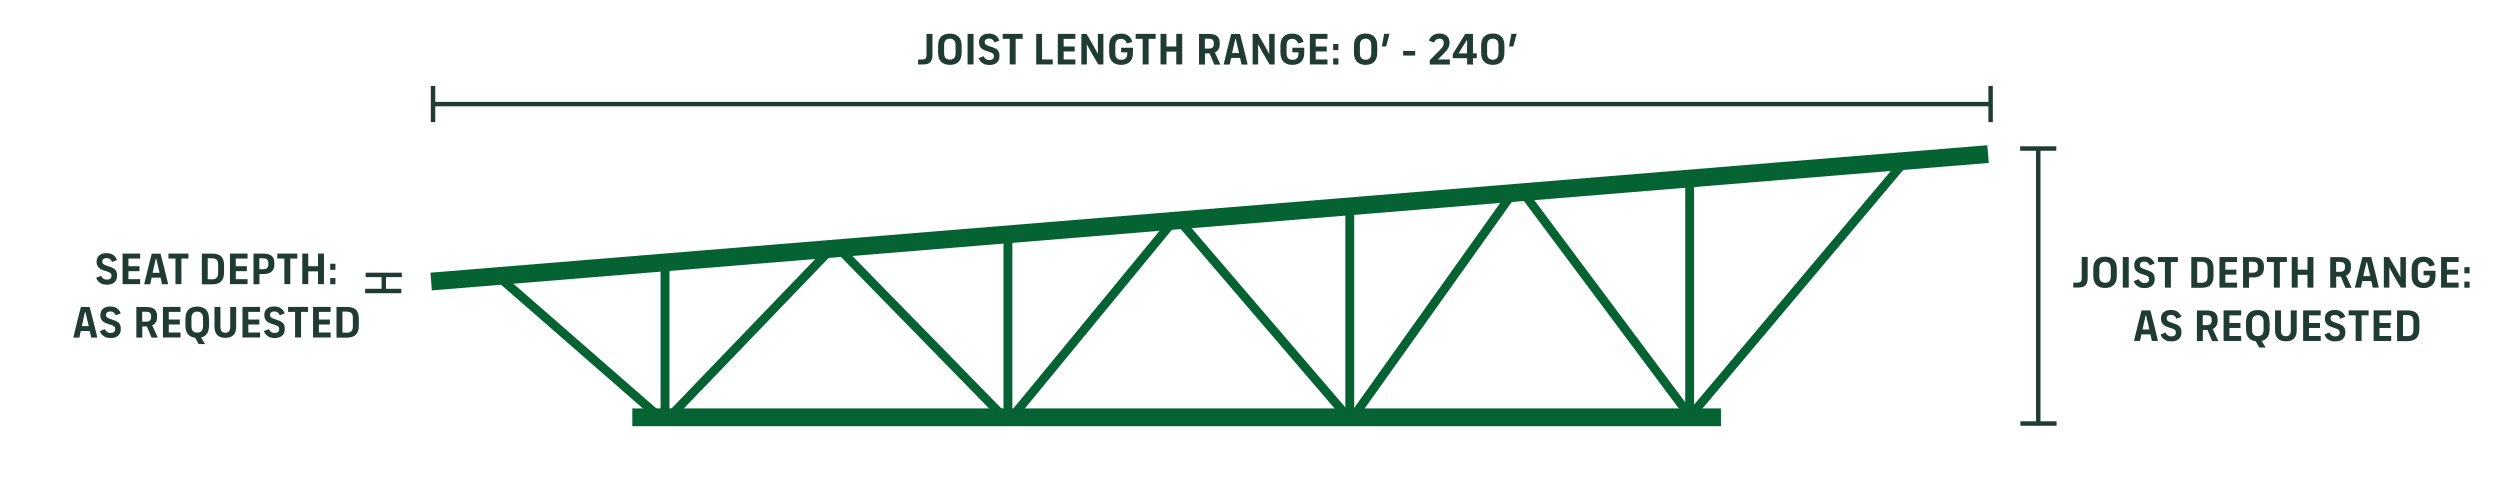 <?xml version="1.0" encoding="UTF-8"?><svg id="Layer_1" xmlns="http://www.w3.org/2000/svg" viewBox="0 0 281.27 54.54"><defs><style>.cls-1{fill:#203b34;}.cls-2{fill:#056333;}</style></defs><rect class="cls-1" x="223.71" y="9.67" width=".5" height="4.07"/><rect class="cls-1" x="48.47" y="9.67" width=".5" height="4.07"/><rect class="cls-1" x="48.93" y="11.46" width="175.21" height=".5"/><path class="cls-1" d="m103.29,6.7h.45c.36,0,.5-.12.5-.52v-2.37h.67v2.38c0,.77-.36,1.06-1.01,1.06h-.61v-.56Z"/><path class="cls-1" d="m105.86,6.93c-.21-.23-.32-.56-.32-1.05v-.68c0-.49.11-.82.32-1.05.22-.24.57-.37,1.01-.37s.78.13,1,.37c.22.24.32.57.32,1.05v.68c0,.49-.1.82-.32,1.05-.22.24-.57.37-1,.37s-.79-.13-1.01-.37Zm1.5-.41c.1-.12.15-.29.15-.58v-.81c0-.29-.05-.46-.15-.58-.12-.12-.28-.2-.49-.2s-.38.07-.49.2-.16.29-.16.58v.81c0,.29.05.46.16.58.11.12.27.19.49.19s.38-.07.49-.19Z"/><path class="cls-1" d="m108.86,3.81h.67v3.44h-.67v-3.44Z"/><path class="cls-1" d="m110.6,7.13c-.24-.12-.41-.33-.5-.59l.55-.22c.07.15.16.25.28.33.11.08.25.11.38.11.33,0,.51-.16.51-.41v-.03c0-.27-.15-.37-.57-.5l-.25-.08c-.55-.17-.85-.45-.85-.97v-.04c0-.59.43-.95,1.11-.95.31,0,.55.07.73.19.21.14.35.33.45.59l-.55.21c-.06-.14-.14-.25-.24-.32-.11-.08-.24-.11-.38-.11-.29,0-.48.13-.48.38v.02c0,.24.15.34.53.46l.25.08c.62.2.88.43.88.99v.05c0,.62-.42.99-1.13.99-.28,0-.54-.06-.74-.17Z"/><path class="cls-1" d="m113.61,4.37h-.8v-.56h2.25v.56h-.79v2.88h-.67v-2.88Z"/><path class="cls-1" d="m116.57,3.81h.67v2.88h1.2v.56h-1.86v-3.44Z"/><path class="cls-1" d="m119.01,3.81h1.98v.56h-1.32v.86h1.24v.56h-1.24v.9h1.32v.56h-1.98v-3.44Z"/><path class="cls-1" d="m121.66,3.81h.58l.77,1.31c.17.29.39.7.51.94h.01c0-.26-.01-.62-.01-.86v-1.39h.62v3.44h-.57l-.78-1.32c-.18-.31-.39-.7-.51-.94h-.01c0,.27.01.61.01.86v1.4h-.62v-3.44Z"/><path class="cls-1" d="m127.47,5.35v.52c0,.49-.1.82-.32,1.05-.23.24-.57.38-1.02.38s-.8-.14-1.02-.38c-.21-.23-.32-.57-.32-1.05v-.71c0-.46.12-.81.35-1.04.21-.22.55-.34.97-.34.35,0,.62.08.82.23.21.15.37.37.46.71l-.6.17c-.07-.17-.16-.3-.25-.38-.12-.1-.26-.14-.42-.14-.21,0-.38.07-.47.18-.13.14-.17.35-.17.58v.83c0,.29.05.46.16.58.12.12.29.19.52.19s.4-.08.51-.19c.11-.12.16-.29.16-.58v-.07h-.69v-.52h1.35Z"/><path class="cls-1" d="m128.56,4.37h-.79v-.56h2.25v.56h-.79v2.88h-.67v-2.88Z"/><path class="cls-1" d="m133.01,3.81v3.44h-.67v-1.44h-1.1v1.44h-.67v-3.44h.67v1.42h1.1v-1.42h.67Z"/><path class="cls-1" d="m136.61,7.26c-.16-.39-.35-.84-.52-1.25h-.52v1.25h-.67v-3.44h1.14c.75,0,1.19.28,1.19,1.01v.15c0,.47-.21.77-.55.92.21.45.43.92.63,1.37h-.71Zm-.62-1.79c.35,0,.57-.12.57-.51v-.1c0-.38-.21-.51-.57-.51h-.43v1.12h.43Z"/><path class="cls-1" d="m139.53,6.52h-1.02c-.05.24-.1.49-.16.74h-.68c.27-1.16.56-2.32.85-3.44h.99c.3,1.12.59,2.28.86,3.44h-.69c-.06-.26-.11-.51-.16-.74Zm-.12-.54l-.1-.42c-.09-.38-.19-.81-.28-1.17h-.05c-.08.37-.19.8-.27,1.17-.03.13-.06.27-.09.41h.78Z"/><path class="cls-1" d="m140.93,3.81h.58l.77,1.31c.17.29.39.7.51.94h.01c0-.26-.01-.62-.01-.86v-1.39h.62v3.44h-.57l-.78-1.32c-.18-.31-.39-.7-.51-.94h-.01c0,.27.01.61.01.86v1.4h-.62v-3.44Z"/><path class="cls-1" d="m146.74,5.35v.52c0,.49-.1.82-.32,1.05-.23.24-.57.38-1.02.38s-.8-.14-1.02-.38c-.21-.23-.32-.57-.32-1.05v-.71c0-.46.12-.81.35-1.04.21-.22.55-.34.97-.34.35,0,.62.08.82.23.21.15.37.37.46.71l-.6.17c-.07-.17-.16-.3-.25-.38-.12-.1-.26-.14-.42-.14-.21,0-.38.07-.47.18-.13.14-.17.35-.17.58v.83c0,.29.05.46.16.58.12.12.29.19.52.19s.4-.08.5-.19c.11-.12.16-.29.16-.58v-.07h-.69v-.52h1.35Z"/><path class="cls-1" d="m147.37,3.81h1.98v.56h-1.32v.86h1.24v.56h-1.24v.9h1.32v.56h-1.98v-3.44Z"/><path class="cls-1" d="m149.99,4.95h.59v.69h-.59v-.69Zm0,1.62h.59v.69h-.59v-.69Z"/><path class="cls-1" d="m152.68,6.96c-.24-.23-.35-.56-.35-1.04v-.77c0-.48.11-.81.35-1.04.23-.22.55-.34.96-.34s.74.12.96.34c.24.23.35.56.35,1.04v.77c0,.48-.11.81-.35,1.04-.22.22-.55.34-.96.34s-.73-.12-.96-.34Zm1.44-.43c.1-.12.16-.29.16-.57v-.85c0-.28-.06-.45-.16-.57-.11-.12-.28-.19-.48-.19s-.37.07-.48.19c-.11.12-.16.29-.16.57v.85c0,.28.05.45.16.57.11.12.27.19.48.19s.37-.07.48-.19Z"/><path class="cls-1" d="m155.73,3.8h.6l-.38,1.43h-.48l.26-1.43Z"/><path class="cls-1" d="m157.87,5.73h1.35v.52h-1.35v-.52Z"/><path class="cls-1" d="m160.87,6.76l.81-.81c.58-.58.75-.77.75-1.1v-.04c0-.3-.17-.46-.48-.46-.15,0-.27.04-.38.12-.09.07-.17.17-.24.3l-.57-.2c.09-.24.23-.44.43-.58.21-.14.48-.22.78-.22.68,0,1.11.39,1.11.98v.05c0,.51-.21.8-.76,1.34l-.55.55h1.35v.57h-2.26v-.5Z"/><path class="cls-1" d="m166.15,6.01v.54h-.43v.71h-.66v-.71h-1.61v-.47c.41-.68.95-1.55,1.4-2.27h.87v2.19h.43Zm-1.09-.81c0-.21,0-.48,0-.73-.31.47-.65,1.03-.96,1.54h.95v-.81Z"/><path class="cls-1" d="m166.99,6.96c-.24-.23-.35-.56-.35-1.04v-.77c0-.48.11-.81.35-1.04.23-.22.55-.34.96-.34s.74.12.96.34c.24.23.35.56.35,1.04v.77c0,.48-.11.81-.35,1.04-.22.22-.55.34-.96.34s-.73-.12-.96-.34Zm1.44-.43c.1-.12.16-.29.16-.57v-.85c0-.28-.06-.45-.16-.57-.11-.12-.28-.19-.48-.19s-.37.07-.48.19c-.11.12-.16.29-.16.57v.85c0,.28.05.45.16.57.11.12.27.19.48.19s.37-.07.48-.19Z"/><path class="cls-1" d="m170.04,3.8h.6l-.38,1.43h-.48l.26-1.43Z"/><path class="cls-1" d="m11.32,31.85c-.24-.12-.41-.33-.5-.6l.55-.22c.07.14.16.25.28.33.11.08.25.1.38.1.33,0,.51-.16.51-.41v-.03c0-.27-.15-.37-.57-.5l-.25-.08c-.55-.17-.85-.45-.85-.97v-.04c0-.59.43-.95,1.11-.95.31,0,.55.07.73.19.21.13.36.33.45.59l-.55.21c-.06-.14-.14-.25-.24-.32-.11-.08-.24-.11-.38-.11-.29,0-.48.13-.48.38v.02c0,.24.16.34.53.46l.25.09c.62.19.88.43.88.99v.06c0,.62-.42.99-1.13.99-.28,0-.54-.05-.74-.17Z"/><path class="cls-1" d="m13.79,28.53h1.98v.56h-1.32v.86h1.24v.56h-1.24v.9h1.32v.56h-1.98v-3.44Z"/><path class="cls-1" d="m18.08,31.24h-1.02c-.05.24-.1.49-.16.74h-.68c.27-1.16.56-2.32.85-3.44h.99c.3,1.12.59,2.28.86,3.44h-.69c-.06-.25-.11-.5-.16-.74Zm-.12-.54l-.1-.42c-.09-.38-.19-.81-.28-1.17h-.05c-.08.37-.19.8-.27,1.17-.03.13-.06.27-.09.41h.78Z"/><path class="cls-1" d="m19.75,29.09h-.8v-.56h2.25v.56h-.79v2.88h-.67v-2.88Z"/><path class="cls-1" d="m22.71,28.53h1.14c.48,0,.82.11,1.03.31.22.22.33.55.33,1.02v.78c0,.46-.11.79-.33,1.02s-.56.33-1.03.33h-1.14v-3.44Zm1.12,2.9c.26,0,.43-.06.54-.17.12-.13.17-.31.17-.57v-.9c0-.25-.05-.46-.17-.57-.11-.1-.28-.16-.55-.16h-.45v2.36h.45Z"/><path class="cls-1" d="m25.87,28.53h1.98v.56h-1.32v.86h1.24v.56h-1.24v.9h1.32v.56h-1.98v-3.44Z"/><path class="cls-1" d="m28.52,28.53h1.09c.79,0,1.26.29,1.26,1.04v.2c0,.73-.47,1.06-1.23,1.06h-.45v1.15h-.67v-3.44Zm1.06,1.76c.39,0,.61-.14.61-.54v-.16c0-.4-.22-.53-.61-.53h-.4v1.23h.4Z"/><path class="cls-1" d="m31.99,29.09h-.79v-.56h2.25v.56h-.79v2.88h-.67v-2.88Z"/><path class="cls-1" d="m36.45,28.53v3.44h-.67v-1.44h-1.1v1.44h-.67v-3.44h.67v1.42h1.1v-1.42h.67Z"/><path class="cls-1" d="m37.15,29.67h.59v.69h-.59v-.69Zm0,1.62h.59v.69h-.59v-.69Z"/><path class="cls-1" d="m10.11,37.24h-1.02c-.05.24-.1.49-.16.74h-.68c.27-1.16.56-2.32.85-3.44h.99c.3,1.12.59,2.28.86,3.44h-.69c-.06-.25-.11-.5-.16-.74Zm-.12-.54l-.1-.42c-.09-.38-.19-.81-.28-1.17h-.05c-.08.37-.18.8-.26,1.17-.03.13-.06.27-.09.41h.78Z"/><path class="cls-1" d="m11.74,37.85c-.24-.12-.41-.33-.5-.6l.55-.22c.07.14.16.25.28.33.11.08.25.1.38.1.33,0,.51-.16.51-.41v-.03c0-.27-.15-.37-.57-.5l-.25-.08c-.55-.17-.85-.45-.85-.97v-.04c0-.59.43-.95,1.11-.95.31,0,.55.07.73.19.21.13.36.33.45.59l-.55.21c-.06-.14-.14-.25-.24-.32-.11-.08-.24-.11-.38-.11-.29,0-.48.13-.48.38v.02c0,.24.16.34.53.46l.25.09c.62.19.88.43.88.99v.06c0,.62-.42.99-1.13.99-.28,0-.54-.05-.74-.17Z"/><path class="cls-1" d="m17.05,37.98c-.16-.38-.35-.84-.52-1.25h-.52v1.25h-.67v-3.44h1.14c.75,0,1.19.28,1.19,1.01v.14c0,.48-.21.77-.55.92.22.45.43.92.63,1.37h-.71Zm-.62-1.79c.35,0,.57-.13.57-.51v-.11c0-.38-.21-.5-.57-.5h-.43v1.12h.43Z"/><path class="cls-1" d="m18.33,34.53h1.98v.56h-1.32v.86h1.24v.56h-1.24v.9h1.32v.56h-1.98v-3.44Z"/><path class="cls-1" d="m23.52,35.91v.68c0,.49-.1.82-.32,1.05-.14.16-.34.27-.58.33l.46.74h-.73l-.4-.71c-.33-.04-.59-.16-.77-.36-.21-.23-.32-.56-.32-1.05v-.68c0-.49.11-.82.32-1.05.22-.24.57-.37,1.01-.37s.78.13,1,.37c.22.23.32.57.32,1.05Zm-.68-.07c0-.29-.05-.46-.16-.58-.11-.12-.27-.2-.49-.2s-.38.07-.49.2-.16.29-.16.58v.81c0,.29.05.46.16.58.11.12.27.19.49.19s.38-.07.49-.19c.11-.12.16-.29.16-.58v-.81Z"/><path class="cls-1" d="m24.43,37.68c-.2-.21-.3-.52-.3-.93v-2.22h.67v2.23c0,.23.04.4.13.51.09.1.23.17.42.17s.32-.06.41-.17c.1-.11.14-.28.14-.51v-2.23h.67v2.22c0,.41-.09.72-.29.93-.2.21-.51.33-.93.33s-.73-.12-.93-.33Z"/><path class="cls-1" d="m27.28,34.53h1.98v.56h-1.32v.86h1.24v.56h-1.24v.9h1.32v.56h-1.98v-3.44Z"/><path class="cls-1" d="m30.19,37.85c-.24-.12-.41-.33-.5-.6l.55-.22c.07.14.16.25.28.33.11.08.25.1.38.1.33,0,.51-.16.51-.41v-.03c0-.27-.15-.37-.57-.5l-.25-.08c-.55-.17-.85-.45-.85-.97v-.04c0-.59.43-.95,1.11-.95.31,0,.55.07.73.19.21.13.36.33.45.59l-.55.21c-.06-.14-.14-.25-.24-.32-.11-.08-.24-.11-.38-.11-.29,0-.48.13-.48.38v.02c0,.24.16.34.53.46l.25.09c.62.19.88.43.88.99v.06c0,.62-.42.99-1.13.99-.28,0-.54-.05-.74-.17Z"/><path class="cls-1" d="m33.2,35.09h-.79v-.56h2.25v.56h-.79v2.88h-.67v-2.88Z"/><path class="cls-1" d="m35.22,34.53h1.98v.56h-1.32v.86h1.24v.56h-1.24v.9h1.32v.56h-1.98v-3.44Z"/><path class="cls-1" d="m37.87,34.53h1.14c.48,0,.82.11,1.03.31.22.22.33.55.33,1.02v.78c0,.46-.11.79-.34,1.02-.22.22-.56.33-1.03.33h-1.14v-3.44Zm1.12,2.9c.26,0,.43-.06.54-.17.12-.13.17-.31.17-.57v-.9c0-.25-.05-.46-.17-.57-.11-.1-.28-.16-.55-.16h-.45v2.36h.45Z"/><path class="cls-1" d="m233.26,31.8h.45c.36,0,.5-.12.5-.52v-2.37h.67v2.38c0,.77-.36,1.06-1.01,1.06h-.61v-.56Z"/><path class="cls-1" d="m235.83,32.03c-.21-.23-.32-.56-.32-1.05v-.68c0-.49.11-.82.32-1.05.22-.24.57-.37,1.01-.37s.78.13,1,.37c.22.23.32.57.32,1.05v.68c0,.49-.1.82-.32,1.05-.22.24-.57.37-1,.37s-.79-.13-1.01-.37Zm1.5-.41c.1-.12.15-.29.15-.58v-.81c0-.29-.05-.46-.15-.58-.12-.12-.28-.2-.49-.2s-.38.07-.49.2-.16.29-.16.58v.81c0,.29.05.46.16.58.11.12.27.19.49.19s.38-.07.49-.19Z"/><path class="cls-1" d="m238.83,28.92h.67v3.44h-.67v-3.44Z"/><path class="cls-1" d="m240.57,32.23c-.24-.12-.41-.33-.5-.6l.55-.22c.07.15.16.25.28.33.11.08.25.11.38.11.33,0,.51-.16.51-.41v-.03c0-.27-.15-.37-.57-.5l-.25-.08c-.55-.17-.85-.45-.85-.97v-.04c0-.59.43-.95,1.11-.95.31,0,.55.07.73.19.21.14.35.33.45.59l-.55.21c-.06-.14-.14-.25-.24-.32-.11-.08-.24-.11-.38-.11-.29,0-.48.13-.48.38v.02c0,.24.15.34.53.46l.25.09c.62.2.88.43.88.99v.05c0,.62-.42.99-1.13.99-.28,0-.54-.05-.74-.17Z"/><path class="cls-1" d="m243.58,29.48h-.8v-.56h2.25v.56h-.79v2.88h-.67v-2.88Z"/><path class="cls-1" d="m246.54,28.92h1.14c.48,0,.82.1,1.03.31.22.22.33.55.33,1.02v.78c0,.46-.11.79-.33,1.02s-.56.33-1.03.33h-1.14v-3.44Zm1.12,2.9c.26,0,.43-.05.54-.17.12-.12.17-.31.17-.57v-.9c0-.25-.05-.46-.17-.57-.11-.1-.28-.16-.55-.16h-.45v2.36h.45Z"/><path class="cls-1" d="m249.71,28.92h1.98v.56h-1.32v.86h1.24v.56h-1.24v.9h1.32v.56h-1.98v-3.44Z"/><path class="cls-1" d="m252.36,28.92h1.09c.79,0,1.26.29,1.26,1.04v.2c0,.73-.47,1.06-1.23,1.06h-.45v1.15h-.67v-3.44Zm1.06,1.76c.39,0,.61-.14.61-.54v-.16c0-.4-.22-.53-.61-.53h-.4v1.23h.4Z"/><path class="cls-1" d="m255.83,29.48h-.79v-.56h2.25v.56h-.79v2.88h-.67v-2.88Z"/><path class="cls-1" d="m260.28,28.92v3.44h-.67v-1.44h-1.1v1.44h-.67v-3.44h.67v1.42h1.1v-1.42h.67Z"/><path class="cls-1" d="m263.88,32.37c-.16-.39-.35-.84-.52-1.25h-.52v1.25h-.67v-3.44h1.14c.75,0,1.19.28,1.19,1.01v.15c0,.47-.21.77-.55.92.21.45.43.92.63,1.37h-.71Zm-.62-1.79c.35,0,.57-.13.57-.51v-.1c0-.38-.21-.51-.57-.51h-.43v1.12h.43Z"/><path class="cls-1" d="m266.8,31.62h-1.02c-.05.24-.1.49-.16.74h-.68c.27-1.16.56-2.32.85-3.44h.99c.3,1.12.59,2.28.86,3.44h-.69c-.06-.26-.11-.51-.16-.74Zm-.12-.54l-.1-.42c-.09-.38-.19-.81-.28-1.17h-.05c-.08.37-.19.8-.27,1.17-.03.13-.06.27-.09.41h.78Z"/><path class="cls-1" d="m268.2,28.92h.58l.77,1.31c.17.29.39.7.51.94h.01c0-.26-.01-.62-.01-.86v-1.39h.62v3.44h-.57l-.78-1.32c-.18-.31-.39-.7-.51-.94h-.01c0,.27.01.61.01.86v1.4h-.62v-3.44Z"/><path class="cls-1" d="m274.01,30.46v.52c0,.49-.1.82-.32,1.05-.23.24-.57.38-1.02.38s-.8-.13-1.02-.38c-.21-.23-.32-.57-.32-1.05v-.71c0-.46.12-.81.35-1.04.21-.22.55-.35.97-.35.35,0,.62.09.82.23.21.15.37.37.46.71l-.6.17c-.07-.17-.16-.3-.25-.38-.12-.1-.26-.14-.42-.14-.21,0-.38.07-.47.17-.13.14-.17.36-.17.58v.83c0,.29.05.46.16.58.12.12.29.19.52.19s.4-.08.5-.19c.11-.12.16-.29.16-.58v-.07h-.69v-.52h1.35Z"/><path class="cls-1" d="m274.64,28.92h1.98v.56h-1.32v.86h1.24v.56h-1.24v.9h1.32v.56h-1.98v-3.44Z"/><path class="cls-1" d="m277.26,30.06h.59v.69h-.59v-.69Zm0,1.62h.59v.69h-.59v-.69Z"/><path class="cls-1" d="m241.95,37.62h-1.02c-.05.24-.1.49-.16.74h-.68c.27-1.16.56-2.32.85-3.44h.99c.3,1.12.59,2.28.86,3.44h-.69c-.06-.26-.11-.51-.16-.74Zm-.12-.54l-.1-.42c-.09-.38-.19-.81-.28-1.17h-.05c-.08.37-.18.8-.26,1.17-.03.13-.06.27-.09.41h.78Z"/><path class="cls-1" d="m243.58,38.23c-.24-.12-.41-.33-.5-.6l.55-.22c.07.15.16.25.28.33.11.08.25.11.38.11.33,0,.51-.16.51-.41v-.03c0-.27-.15-.37-.57-.5l-.25-.08c-.55-.17-.85-.45-.85-.97v-.04c0-.59.43-.95,1.11-.95.31,0,.55.07.73.19.21.14.36.33.45.59l-.55.21c-.06-.14-.14-.25-.24-.32-.11-.08-.24-.11-.38-.11-.29,0-.48.13-.48.38v.02c0,.24.16.34.53.46l.25.09c.62.2.88.43.88.99v.05c0,.62-.42.99-1.13.99-.28,0-.54-.05-.74-.17Z"/><path class="cls-1" d="m248.88,38.37c-.16-.39-.35-.84-.52-1.25h-.52v1.25h-.67v-3.44h1.14c.75,0,1.19.28,1.19,1.01v.15c0,.47-.21.77-.55.92.22.45.43.92.63,1.37h-.71Zm-.62-1.79c.35,0,.57-.13.57-.51v-.1c0-.38-.21-.51-.57-.51h-.43v1.12h.43Z"/><path class="cls-1" d="m250.17,34.92h1.98v.56h-1.32v.86h1.24v.56h-1.24v.9h1.32v.56h-1.98v-3.44Z"/><path class="cls-1" d="m255.35,36.3v.68c0,.49-.1.82-.32,1.05-.14.16-.34.27-.58.33l.46.74h-.73l-.4-.71c-.33-.04-.59-.16-.77-.36-.21-.23-.32-.56-.32-1.05v-.68c0-.49.11-.82.32-1.05.22-.24.57-.37,1.01-.37s.78.13,1,.37c.22.23.32.57.32,1.05Zm-.68-.06c0-.29-.05-.46-.16-.58-.11-.12-.27-.2-.49-.2s-.38.07-.49.2-.16.29-.16.58v.81c0,.29.05.46.16.58.11.12.27.19.49.19s.38-.07.49-.19c.11-.12.16-.29.16-.58v-.81Z"/><path class="cls-1" d="m256.26,38.07c-.2-.21-.3-.52-.3-.93v-2.22h.67v2.23c0,.23.04.4.13.51.09.1.23.17.42.17s.32-.06.41-.17c.1-.11.14-.28.14-.51v-2.23h.67v2.22c0,.41-.09.72-.29.93-.2.22-.51.33-.93.33s-.73-.12-.93-.33Z"/><path class="cls-1" d="m259.12,34.92h1.98v.56h-1.32v.86h1.24v.56h-1.24v.9h1.32v.56h-1.98v-3.44Z"/><path class="cls-1" d="m262.02,38.23c-.24-.12-.41-.33-.5-.6l.55-.22c.07.15.16.25.28.33.11.08.25.11.38.11.33,0,.51-.16.51-.41v-.03c0-.27-.15-.37-.57-.5l-.25-.08c-.55-.17-.85-.45-.85-.97v-.04c0-.59.43-.95,1.11-.95.31,0,.55.07.73.19.21.14.36.33.45.59l-.55.21c-.06-.14-.14-.25-.24-.32-.11-.08-.24-.11-.38-.11-.29,0-.48.13-.48.38v.02c0,.24.16.34.53.46l.25.09c.62.2.88.43.88.99v.05c0,.62-.42.99-1.13.99-.28,0-.54-.05-.74-.17Z"/><path class="cls-1" d="m265.03,35.48h-.79v-.56h2.25v.56h-.79v2.88h-.67v-2.88Z"/><path class="cls-1" d="m267.05,34.92h1.98v.56h-1.32v.86h1.24v.56h-1.24v.9h1.32v.56h-1.98v-3.44Z"/><path class="cls-1" d="m269.7,34.92h1.14c.48,0,.82.1,1.03.31.22.22.33.55.33,1.02v.78c0,.46-.11.79-.34,1.02-.22.22-.56.33-1.03.33h-1.14v-3.44Zm1.12,2.9c.26,0,.43-.05.54-.17.12-.12.17-.31.17-.57v-.9c0-.25-.05-.46-.17-.57-.11-.1-.28-.16-.55-.16h-.45v2.36h.45Z"/><rect class="cls-2" x="71.14" y="45.95" width="122.48" height="2"/><rect class="cls-2" x="48.22" y="23.5" width="175.75" height="2" transform="translate(-1.55 11.19) rotate(-4.68)"/><rect class="cls-2" x="64.59" y="27.16" width="1" height="23.61" transform="translate(-7.06 62.41) rotate(-48.9)"/><rect class="cls-2" x="103.1" y="24.32" width="1" height="26.12" transform="translate(3.39 83.08) rotate(-44.35)"/><polygon class="cls-2" points="151.09 47.05 132 24.79 132.76 24.14 151.85 46.4 151.09 47.05"/><rect class="cls-2" x="180.1" y="18.47" width="1" height="31.13" transform="translate(15.53 114.82) rotate(-36.75)"/><rect class="cls-2" x="71.75" y="36.59" width="26.05" height="1" transform="translate(-.73 72.47) rotate(-46.11)"/><rect class="cls-2" x="109.11" y="35.14" width="28.06" height="1" transform="translate(17.38 108.08) rotate(-50.55)"/><rect class="cls-2" x="146.11" y="33.47" width="30.7" height="1" transform="translate(40.12 145.78) rotate(-54.54)"/><rect class="cls-2" x="183.92" y="31.89" width="36.82" height="1" transform="translate(47.24 166.31) rotate(-49.91)"/><rect class="cls-1" x="227.31" y="47.4" width="4.07" height=".5"/><rect class="cls-1" x="227.28" y="16.46" width="4.07" height=".5"/><rect class="cls-1" x="229.07" y="16.73" width=".5" height="31.12"/><rect class="cls-1" x="41.08" y="32.49" width="4.07" height=".5"/><rect class="cls-1" x="41.14" y="30.68" width="4.07" height=".5"/><rect class="cls-1" x="42.93" y="30.95" width=".5" height="1.81"/><rect class="cls-2" x="74.32" y="29.66" width="1" height="17.22"/><rect class="cls-2" x="112.9" y="25.77" width="1" height="21.12"/><rect class="cls-2" x="151.36" y="23.44" width="1" height="23.44"/><rect class="cls-2" x="189.6" y="20.29" width="1" height="26.6"/></svg>